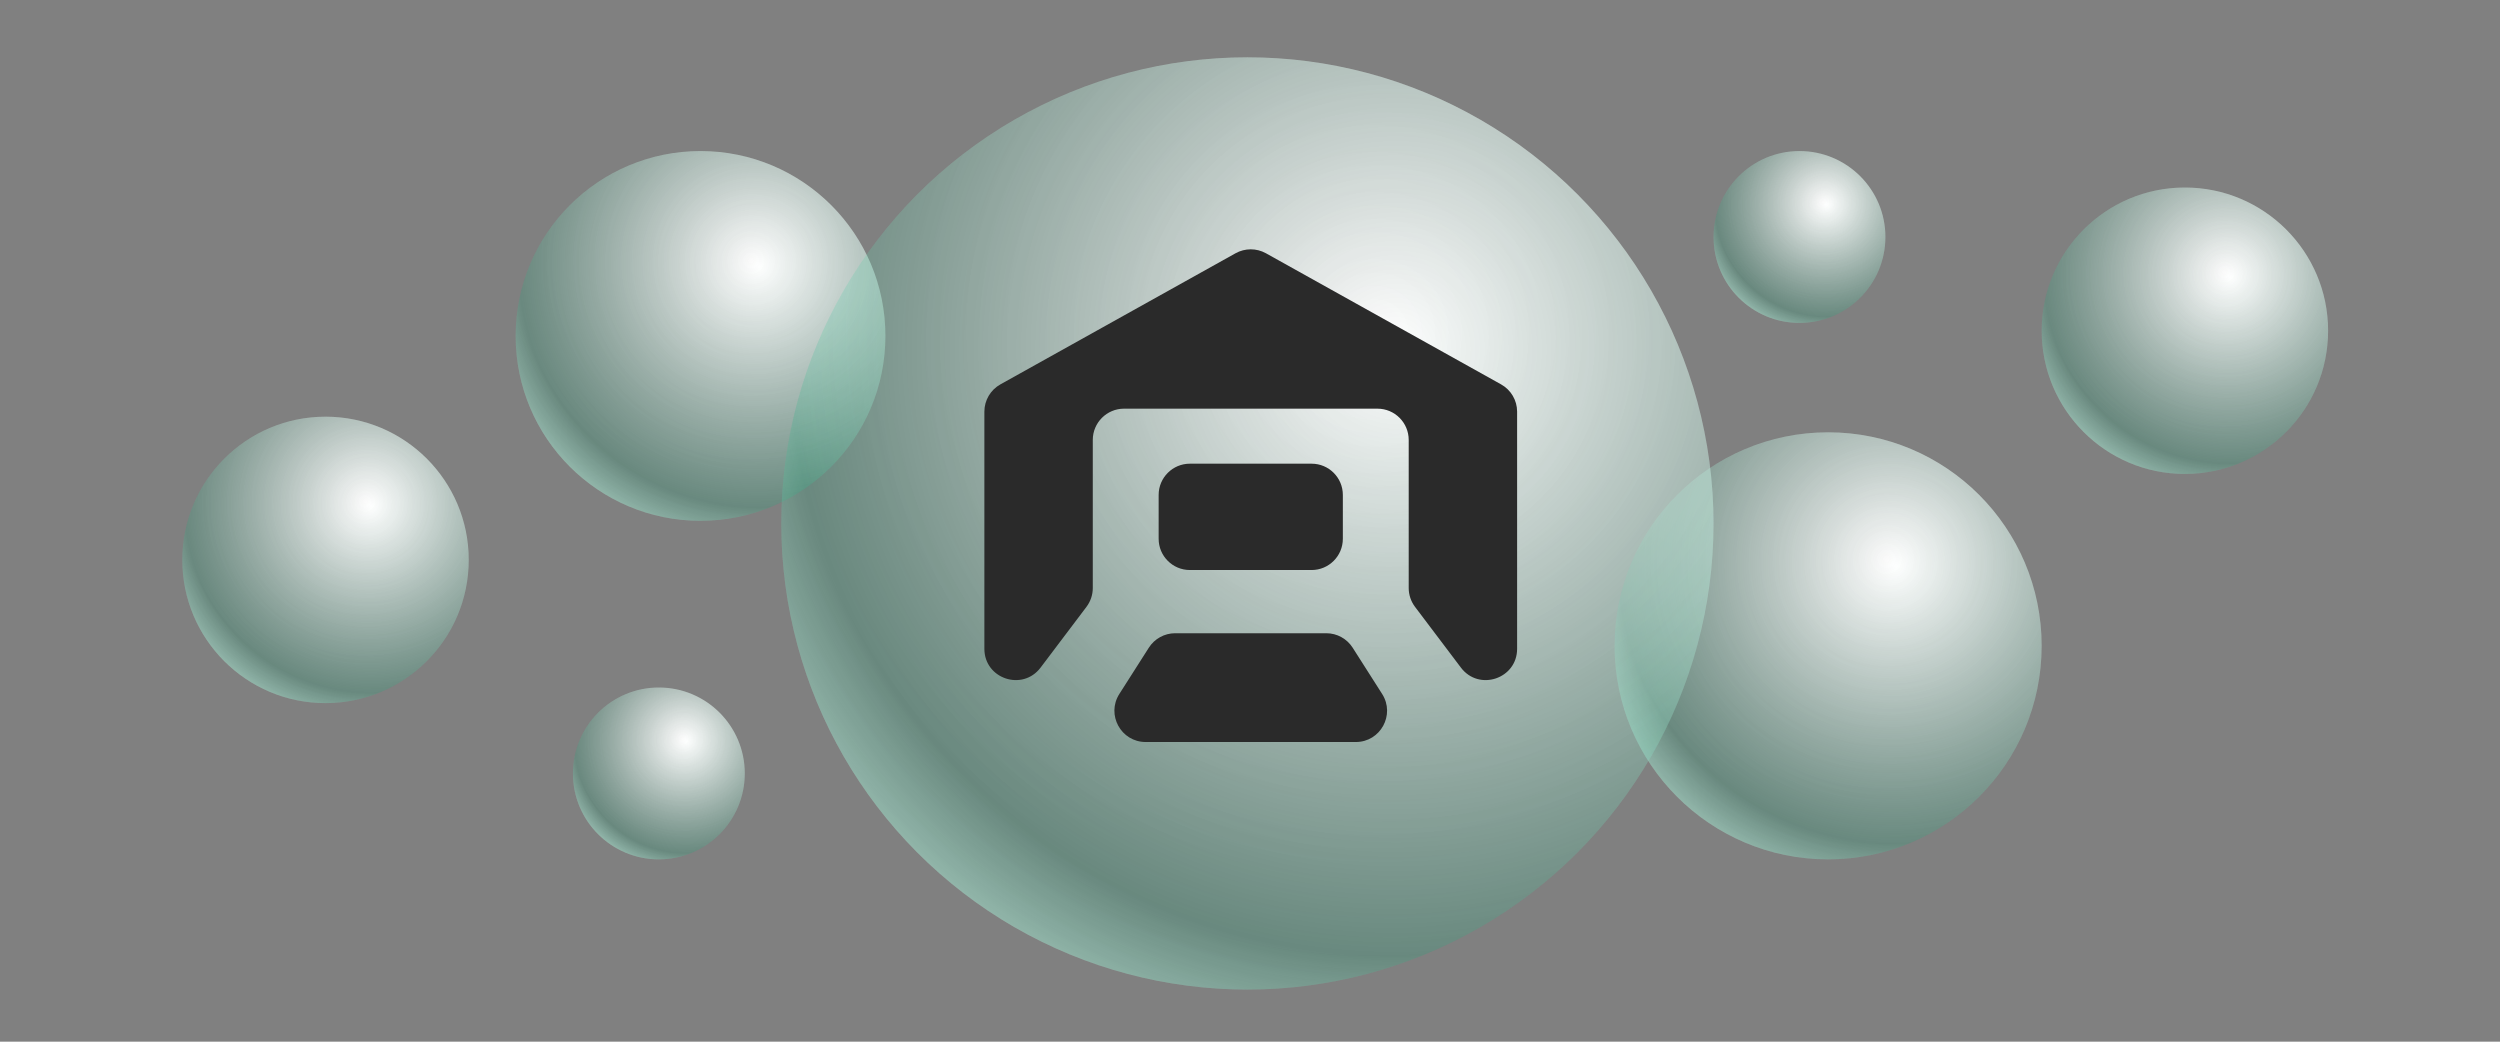 <svg width="480" height="200" viewBox="0 0 480 200" fill="none" xmlns="http://www.w3.org/2000/svg">
<rect x="0" y="0" width="480" height="200" fill="#808080" stroke="none"/>
<circle cx="351" cy="124" r="41" fill="url(#paint0_radial_5580_1288)"/>
<circle cx="351" cy="124" r="41" fill="url(#paint1_radial_5580_1288)" fill-opacity="0.2"/>
<circle cx="134.5" cy="64.5" r="35.5" fill="url(#paint2_radial_5580_1288)"/>
<circle cx="134.5" cy="64.5" r="35.5" fill="url(#paint3_radial_5580_1288)" fill-opacity="0.2"/>
<circle cx="126.5" cy="148.5" r="16.5" fill="url(#paint4_radial_5580_1288)"/>
<circle cx="126.5" cy="148.5" r="16.5" fill="url(#paint5_radial_5580_1288)" fill-opacity="0.2"/>
<circle cx="345.5" cy="45.5" r="16.5" fill="url(#paint6_radial_5580_1288)"/>
<circle cx="345.5" cy="45.5" r="16.5" fill="url(#paint7_radial_5580_1288)" fill-opacity="0.2"/>
<circle cx="62.5" cy="107.5" r="27.5" fill="url(#paint8_radial_5580_1288)"/>
<circle cx="62.5" cy="107.5" r="27.5" fill="url(#paint9_radial_5580_1288)" fill-opacity="0.2"/>
<circle cx="419.5" cy="63.5" r="27.5" fill="url(#paint10_radial_5580_1288)"/>
<circle cx="419.5" cy="63.5" r="27.5" fill="url(#paint11_radial_5580_1288)" fill-opacity="0.2"/>
<circle cx="239.5" cy="100.5" r="89.5" fill="url(#paint12_radial_5580_1288)"/>
<circle cx="239.5" cy="100.5" r="89.5" fill="url(#paint13_radial_5580_1288)" fill-opacity="0.2"/>
<path fill-rule="evenodd" clip-rule="evenodd" d="M291.286 79.04C291.286 76.865 290.108 74.859 288.208 73.8L243.065 48.629C241.248 47.617 239.037 47.617 237.221 48.629L192.078 73.8C190.178 74.859 189 76.865 189 79.04V124.568C189 130.324 196.319 132.777 199.788 128.184L208.603 116.514C209.389 115.472 209.815 114.202 209.815 112.897V84.464C209.815 81.151 212.501 78.464 215.815 78.464H264.471C267.784 78.464 270.471 81.151 270.471 84.464V112.897C270.471 114.202 270.896 115.472 271.683 116.514L280.498 128.184C283.967 132.777 291.286 130.324 291.286 124.568V79.04ZM260.313 142.467C265.049 142.467 267.918 137.236 265.372 133.242L259.709 124.356C258.607 122.628 256.699 121.581 254.649 121.581H225.637C223.587 121.581 221.679 122.628 220.577 124.356L214.913 133.242C212.368 137.236 215.236 142.467 219.973 142.467H260.313ZM228.46 109.445C225.147 109.445 222.46 106.759 222.46 103.445V95.028C222.46 91.714 225.147 89.028 228.46 89.028H251.826C255.139 89.028 257.826 91.714 257.826 95.028V103.445C257.826 106.759 255.139 109.445 251.826 109.445H228.46Z" fill="#2A2A2A"/>
<defs>
<radialGradient id="paint0_radial_5580_1288" cx="0" cy="0" r="1" gradientUnits="userSpaceOnUse" gradientTransform="translate(364.056 108.654) rotate(130.212) scale(62.087)">
<stop stop-color="white"/>
<stop offset="0.86" stop-color="white" stop-opacity="0"/>
<stop offset="1" stop-color="white" stop-opacity="0.47"/>
</radialGradient>
<radialGradient id="paint1_radial_5580_1288" cx="0" cy="0" r="1" gradientUnits="userSpaceOnUse" gradientTransform="translate(362.223 107.279) rotate(123.629) scale(59.97)">
<stop stop-color="#00B278" stop-opacity="0"/>
<stop offset="1" stop-color="#00B278"/>
</radialGradient>
<radialGradient id="paint2_radial_5580_1288" cx="0" cy="0" r="1" gradientUnits="userSpaceOnUse" gradientTransform="translate(145.804 51.212) rotate(130.212) scale(53.758)">
<stop stop-color="white"/>
<stop offset="0.86" stop-color="white" stop-opacity="0"/>
<stop offset="1" stop-color="white" stop-opacity="0.47"/>
</radialGradient>
<radialGradient id="paint3_radial_5580_1288" cx="0" cy="0" r="1" gradientUnits="userSpaceOnUse" gradientTransform="translate(144.218 50.022) rotate(123.629) scale(51.925)">
<stop stop-color="#00B278" stop-opacity="0"/>
<stop offset="1" stop-color="#00B278"/>
</radialGradient>
<radialGradient id="paint4_radial_5580_1288" cx="0" cy="0" r="1" gradientUnits="userSpaceOnUse" gradientTransform="translate(131.754 142.324) rotate(130.212) scale(24.986)">
<stop stop-color="white"/>
<stop offset="0.86" stop-color="white" stop-opacity="0"/>
<stop offset="1" stop-color="white" stop-opacity="0.47"/>
</radialGradient>
<radialGradient id="paint5_radial_5580_1288" cx="0" cy="0" r="1" gradientUnits="userSpaceOnUse" gradientTransform="translate(131.017 141.771) rotate(123.629) scale(24.134)">
<stop stop-color="#00B278" stop-opacity="0"/>
<stop offset="1" stop-color="#00B278"/>
</radialGradient>
<radialGradient id="paint6_radial_5580_1288" cx="0" cy="0" r="1" gradientUnits="userSpaceOnUse" gradientTransform="translate(350.754 39.324) rotate(130.212) scale(24.986)">
<stop stop-color="white"/>
<stop offset="0.86" stop-color="white" stop-opacity="0"/>
<stop offset="1" stop-color="white" stop-opacity="0.47"/>
</radialGradient>
<radialGradient id="paint7_radial_5580_1288" cx="0" cy="0" r="1" gradientUnits="userSpaceOnUse" gradientTransform="translate(350.017 38.771) rotate(123.629) scale(24.134)">
<stop stop-color="#00B278" stop-opacity="0"/>
<stop offset="1" stop-color="#00B278"/>
</radialGradient>
<radialGradient id="paint8_radial_5580_1288" cx="0" cy="0" r="1" gradientUnits="userSpaceOnUse" gradientTransform="translate(71.257 97.207) rotate(130.212) scale(41.643)">
<stop stop-color="white"/>
<stop offset="0.86" stop-color="white" stop-opacity="0"/>
<stop offset="1" stop-color="white" stop-opacity="0.47"/>
</radialGradient>
<radialGradient id="paint9_radial_5580_1288" cx="0" cy="0" r="1" gradientUnits="userSpaceOnUse" gradientTransform="translate(70.028 96.285) rotate(123.629) scale(40.224)">
<stop stop-color="#00B278" stop-opacity="0"/>
<stop offset="1" stop-color="#00B278"/>
</radialGradient>
<radialGradient id="paint10_radial_5580_1288" cx="0" cy="0" r="1" gradientUnits="userSpaceOnUse" gradientTransform="translate(428.257 53.207) rotate(130.212) scale(41.643)">
<stop stop-color="white"/>
<stop offset="0.86" stop-color="white" stop-opacity="0"/>
<stop offset="1" stop-color="white" stop-opacity="0.47"/>
</radialGradient>
<radialGradient id="paint11_radial_5580_1288" cx="0" cy="0" r="1" gradientUnits="userSpaceOnUse" gradientTransform="translate(427.028 52.285) rotate(123.629) scale(40.224)">
<stop stop-color="#00B278" stop-opacity="0"/>
<stop offset="1" stop-color="#00B278"/>
</radialGradient>
<radialGradient id="paint12_radial_5580_1288" cx="0" cy="0" r="1" gradientUnits="userSpaceOnUse" gradientTransform="translate(268 67) rotate(130.212) scale(135.53)">
<stop stop-color="white"/>
<stop offset="0.86" stop-color="white" stop-opacity="0"/>
<stop offset="1" stop-color="white" stop-opacity="0.47"/>
</radialGradient>
<radialGradient id="paint13_radial_5580_1288" cx="0" cy="0" r="1" gradientUnits="userSpaceOnUse" gradientTransform="translate(264 64) rotate(123.629) scale(130.909)">
<stop stop-color="#00B278" stop-opacity="0"/>
<stop offset="1" stop-color="#00B278"/>
</radialGradient>
</defs>
</svg>
